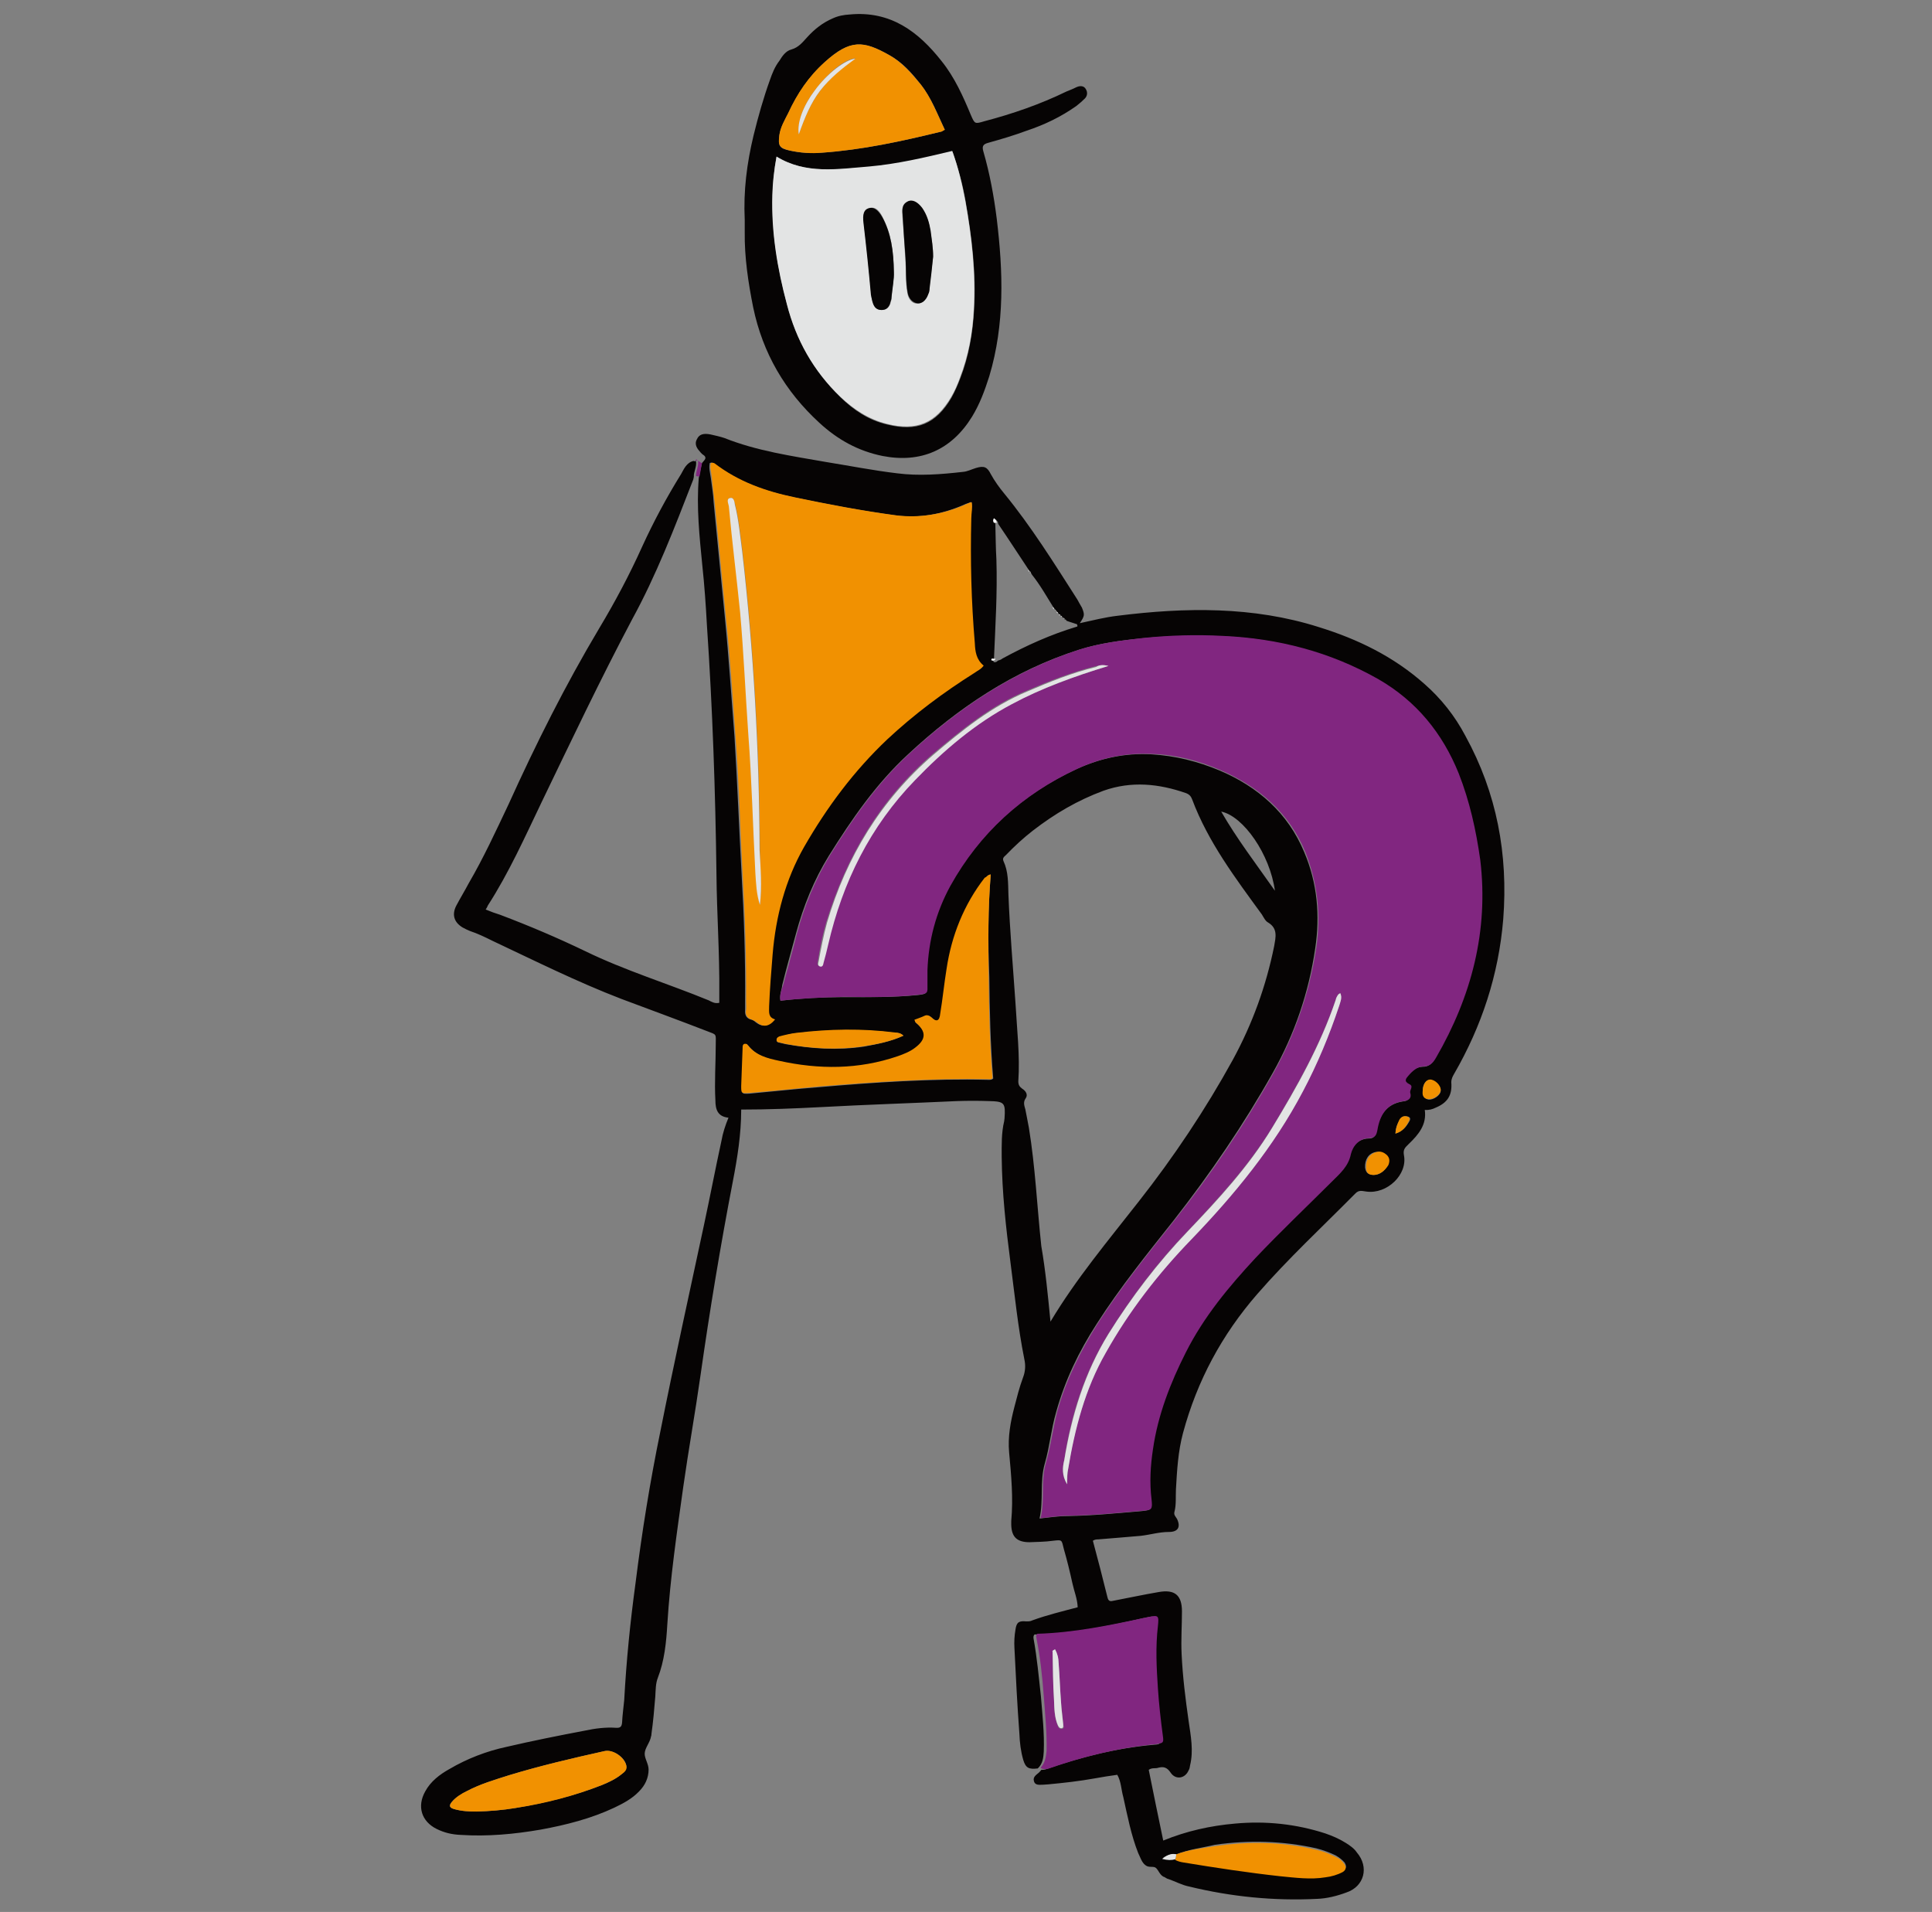 <?xml version="1.0" encoding="utf-8"?>
<!-- Generator: Adobe Illustrator 27.0.0, SVG Export Plug-In . SVG Version: 6.00 Build 0)  -->
<svg version="1.1" id="Layer_1" xmlns="http://www.w3.org/2000/svg" xmlns:xlink="http://www.w3.org/1999/xlink" x="0px" y="0px"
	 viewBox="0 0 546.6 540.9" style="enable-background:new 0 0 546.6 540.9;" xml:space="preserve">
<rect x="0" y="0" width="546.6" height="540.9" fill="#808080" stroke="none"/>
<style type="text/css">
	.st0{fill:#060404;}
	.st1{fill:#812680;}
	.st2{fill:#F19101;}
	.st3{fill:#E3E4E4;}
	.st4{fill:#FEFEFE;}
</style>
<g>
	<path class="st0" d="M198.6,131c0.6-0.8,1.8-1.5,0.1-2.5c-0.1-0.1-0.3-0.3-0.4-0.4c-1-1.1-2-2.3-1.1-3.9c0.6-1.3,1.8-1.7,3.8-1.3
		c1.3,0.3,2.7,0.6,3.9,1c9.3,3.7,19.1,5.1,28.8,6.8c6.8,1.1,13.4,2.4,20.1,3.2c6.2,0.8,12.4,0.3,18.6-0.4c1.3-0.1,2.4-0.7,3.7-1.1
		c2.3-0.7,3.2-0.3,4.2,1.7c1.1,2,2.4,3.8,3.8,5.5c7.7,9.4,14.1,19.7,20.7,30c0.4,0.7,0.8,1.5,1.3,2.3c0.8,2,0.8,2.3-0.6,4.4
		c3.7-0.8,7.2-1.7,10.7-2.1c19.1-2.4,38.3-2.7,56.9,3.2c11,3.4,21.1,8.3,29.8,16c4.8,4.2,8.7,9.1,11.7,14.8
		c8.9,16.2,12.1,33.5,10.7,51.8c-1.3,15.8-6.1,30.3-13.9,43.8c-0.4,0.7-0.8,1.4-0.8,2.4c0.3,3.7-1.1,5.8-4.5,7.2
		c-0.8,0.4-1.8,0.7-3,0.6c0.6,4.2-1.8,7-4.5,9.6c-1,1-1.7,1.5-1.4,3.2c1.1,5.5-4.8,11.1-10.6,10.3c-1.1-0.1-2.1-0.6-3.2,0.6
		c-9.3,9.4-19,18.4-27.7,28.4c-10,11.5-17,24.5-21,39.3c-1.4,5.2-1.7,10.6-2,15.9c-0.1,2.1,0.1,4.4-0.4,6.3c-0.3,1,0.3,1.4,0.7,2.1
		c1.1,2.3,0.3,3.7-2.3,3.7c-2.8,0-5.3,0.8-8,1.1c-3.9,0.3-7.9,0.7-12,1c-0.4,0-1,0-1.5,0.4c1.4,5.2,2.8,10.6,4.1,15.9
		c0.3,1.3,0.8,1.3,2,1c4.2-0.8,8.4-1.7,12.5-2.4c4.5-0.8,6.6,0.8,6.6,5.5c0,3.9-0.3,8-0.1,12c0.3,6.5,1.1,12.8,2,19.1
		c0.6,4.1,1.4,8.3,0.4,12.4c-0.1,0.4-0.1,1-0.4,1.4c-1,2.4-3.7,2.8-5.1,0.7c-1-1.5-2-1.8-3.5-1.4c-0.8,0.3-1.8-0.1-2.7,0.6
		c1.3,6.6,2.7,13.2,4.1,20c6.6-2.7,13.4-4.2,20.3-4.8c8.7-0.8,17.3,0.1,25.6,2.8c2,0.7,3.9,1.5,5.8,2.7c1.1,0.7,2.3,1.5,3.1,2.7
		c3.5,4.1,2.1,9.6-3,11.3c-2.7,1-5.5,1.7-8.3,1.8c-12.2,0.6-24.3-0.6-36.2-3.5c-2-0.4-3.8-1.4-5.8-2.1c-0.6-0.1-1-0.6-1.5-0.7
		c-1-0.6-1.3-1.7-2-2.4c-0.7-0.7-2,0-3-0.8c-1.1-0.8-1.5-2.3-2.1-3.5c-2-5.1-3-10.4-4.2-15.8c-0.6-2.1-0.6-4.4-1.7-6.3
		c-2.1,0.3-4.2,0.6-6.3,1c-4.4,0.8-8.9,1.3-13.2,1.7c-0.4,0-1,0.1-1.4,0.1c-1.1,0-2.4,0.3-2.7-1.1c-0.3-1.1,0.7-1.7,1.4-2.3
		c0.3-0.3,0.6-0.6,0.7-0.8c0.4,0,0.8,0,1.1-0.1c10-3.5,20.3-6.1,30.8-7c1.8-0.1,2-0.3,1.7-2.3c-0.6-4.4-1-8.9-1.4-13.4
		c-0.4-5.9-0.6-11.8,0-17.7c0.3-3.1,0.1-3.2-2.8-2.5c-0.1,0-0.4,0.1-0.6,0.1c-10.1,2.3-20.3,4.4-30.7,4.6c-0.4,0.4-0.3,0.8-0.3,1.1
		c1,5.5,1.5,11,2.1,16.5c0.4,5.1,1,10.3,0.8,15.5c-0.1,1.8-0.3,3.5-1.7,4.8c-2.5,0.3-3.4-0.1-4.1-2.4c-0.7-2.4-1-4.9-1.1-7.5
		c-0.6-8-1-16-1.4-24.2c-0.1-1.7,0-3.5,0.3-5.2c0.3-2.1,1-2.5,3.1-2.3c0.6,0,1.1,0,1.7-0.3c4.1-1.5,8.3-2.5,12.8-3.7
		c-0.1-2.4-1-4.5-1.5-6.8c-0.7-3.2-1.5-6.5-2.4-9.6c-0.7-2.8-0.4-2.7-3.2-2.4c-2.1,0.3-4.2,0.3-6.5,0.4c-3.5,0-5.1-1.4-5.2-4.9
		c0-0.4,0-0.8,0-1.1c0.6-6.5,0-12.9-0.6-19.4c-0.4-4.4,0.4-8.7,1.5-12.9c0.7-2.7,1.4-5.5,2.4-8.2c0.7-1.8,0.8-3.5,0.4-5.3
		c-1.8-9-2.7-18-3.9-27.2c-1.3-10-2.4-19.8-2.5-30c0-3.4-0.1-6.8,0.7-10.1c0-0.3,0.1-0.6,0.1-0.8c0.3-4.4,0-4.8-4.4-4.9
		c-3-0.1-6.1-0.1-9,0c-12.8,0.6-25.6,1-38.4,1.7c-7.6,0.4-15.1,0.7-22.7,0.7c0,7-1.1,13.8-2.4,20.5c-3.5,18.2-6.5,36.3-9.1,54.6
		c-1.5,10.6-3.4,21.1-4.9,31.7c-1.8,12.9-3.7,25.8-4.5,38.8c-0.3,5.1-0.8,10.3-2.7,15.2c-0.6,1.5-0.6,3.4-0.7,5.2
		c-0.3,3.7-0.6,7.2-1.1,10.7c0,0.1,0,0.4-0.1,0.6c-0.3,1.8-1.7,3.2-1.8,4.8c-0.1,1.4,1.1,3,1.1,4.6c0,2.4-1,4.5-2.7,6.2
		c-2,2.1-4.5,3.4-7,4.6c-6.6,3.1-13.7,4.9-20.8,6.2c-7.5,1.3-15.1,2-22.7,1.5c-2.4-0.1-4.6-0.6-6.8-1.7c-4.2-2.1-5.6-6.3-3.2-10.6
		c1.5-2.8,4.1-4.8,6.8-6.3c5.1-3,10.6-5.1,16.2-6.3c7.3-1.7,14.8-3.2,22.2-4.6c2.8-0.6,5.8-1,8.7-0.8c1.3,0.1,1.7-0.3,1.8-1.5
		c0.1-2.1,0.4-4.2,0.6-6.3c0.6-11.1,1.7-22.1,3.2-33.1c1.8-14.4,4.1-28.7,7-42.8c3.9-19.6,8.2-39.1,12.4-58.7
		c1.7-7.9,3.2-15.8,4.9-23.6c0.4-2.3,1.1-4.4,2-6.6c-3.1-0.3-3.7-2.4-3.7-4.9c-0.3-5.2,0.1-10.6,0.1-15.8c0-3.1,0.4-2.7-2.5-3.8
		c-8-3.1-16.2-6.1-24.2-9.1c-12.5-4.8-24.5-10.8-36.6-16.5c-2-1-4.1-2-6.2-2.7c-0.7-0.3-1.4-0.6-2.1-1c-2.5-1.5-3.1-3.7-1.8-6.2
		c1.1-2.1,2.4-4.2,3.5-6.3c4.2-7.2,7.7-14.8,11.3-22.4c7.7-17,16-33.6,25.6-49.7c4.5-7.5,8.6-15.2,12.2-23.2c3.2-7,6.9-13.9,11-20.5
		c0.8-1.4,1.5-3.2,3.5-3.7l0.3,0.1l0.3-0.1l0.1,0.1c0.3,1.5-0.7,3-0.6,4.4c-0.1,0.4-0.1,0.7-0.3,1.1c-5.2,13.4-10.3,26.7-17.2,39.3
		c-9,17-17.2,34.3-25.5,51.5c-4.8,10-9.3,20.1-15.3,29.4c-0.1,0.3-0.3,0.7-0.6,1.1c1.4,0.6,2.8,1.1,4.1,1.5
		c8.2,3.1,16.2,6.5,24.1,10.3c11.3,5.5,23.2,9.1,34.9,13.9c0.8,0.4,1.7,1,3,0.7c0-1,0-1.8,0-2.8c0.1-11.3-0.7-22.4-0.8-33.5
		c-0.3-23.5-1.1-47-2.7-70.5c-0.3-5.6-0.7-11.3-1.3-16.9c-0.8-8.2-1.7-16.5-1-24.8C198,133.7,198.3,132.3,198.6,131z M300.5,174.6
		c0-0.3-0.1-0.4-0.4-0.4v-0.1h-0.1c0-0.3-0.1-0.3-0.4-0.3v-0.1h-0.1c0-0.3-0.1-0.3-0.3-0.4v-0.1h-0.1c0-0.3-0.1-0.4-0.4-0.4v-0.1
		h-0.1c0-0.3-0.1-0.4-0.4-0.6c-2-3.2-3.9-6.6-6.3-9.6v-0.1l-0.1-0.1l-0.1-0.1c0-0.3-0.1-0.6-0.4-0.6c-3-4.5-5.9-9-8.9-13.4
		c0-0.6-0.4-1-0.8-1.3c-0.3,0.4-0.1,0.8,0,1.3c0.1,3.4,0.1,6.8,0.3,10.1c0.3,9.4-0.3,18.9-0.7,28.3c-0.1,0.1-0.3,0.6,0,0.7
		c0.4,0.1,0.8,0,1.1-0.4c0.4-0.1,1-0.3,1.3-0.6c6.8-3.7,13.7-6.8,21-9c0.3-0.1,0.3-0.1,0.1-0.7c-0.8-0.3-2-0.6-3-1
		c0-0.3-0.3-0.4-0.6-0.4v-0.1L300.5,174.6z M332.8,524.6c-1.3-0.1-2.5,0.1-3.9,1.1c1.5,0.4,2.7,0.4,3.7,0.1c0.7,0.4,1.4,0.6,2.3,0.7
		c9.1,1.7,18.2,3.1,27.4,3.9c4.2,0.4,8.4,1,12.8,0.3c1.7-0.3,3.4-0.7,4.9-1.5c1-0.6,1-1.3,0.4-2.3c-0.7-0.8-1.5-1.4-2.5-2
		c-1.7-0.8-3.5-1.5-5.5-2c-9.4-2.1-19-2.4-28.7-1C340,522.8,336.3,523.2,332.8,524.6z M220.8,283.1c6.1-0.7,11.8-1,17.7-1
		c7,0,14.2,0.1,21.2-0.6c2.8-0.3,2.5-0.6,2.4-2.8c0-1.4,0-2.7,0-4.1c0.3-8.4,2.4-16.6,6.5-23.9c8.3-14.9,20.4-25.9,35.9-33.1
		c6.8-3.1,13.8-4.6,21.2-4.2c6.8,0.4,13.2,2,19.4,4.6c10.8,4.6,19.3,12,23.9,23.1c3.7,8.7,4.5,17.9,3.1,27.2
		c-1.8,12.4-5.8,24.2-12,35.2c-8.2,14.6-17.6,28.4-28,41.7c-7.6,9.6-15.2,19-21.8,29.3c-5.1,7.9-9,16-11.5,25
		c-1.4,4.8-1.8,9.7-3.2,14.5c-1.5,5.2-0.3,10.4-1.5,15.6c2.8-0.3,5.3-0.7,7.9-0.7c7-0.1,13.9-0.8,21-1.4c2.7-0.3,3-0.4,2.5-3.2
		c-0.6-4.8-0.3-9.6,0.4-14.2c1.4-9.7,4.9-18.7,9.3-27.4c4.9-10,12.1-18.6,19.7-26.7c7-7.5,14.5-14.5,21.7-21.7
		c2.3-2.3,4.6-4.2,5.3-7.7c0.6-2.4,2.4-4.4,5.2-4.5c1.7,0,2-0.7,2.3-2.3c0.8-4.2,2.8-7.5,7.5-8.2c1.4-0.1,2.1-0.8,1.8-2.3
		c-0.3-0.8,1.1-2-0.3-2.5c-1.5-0.7-1-1.4-0.3-2.3c1.1-1.4,2.5-2.7,4.4-2.7c1.8,0,2.7-1,3.5-2.5c10-17.3,14.9-35.7,12.5-55.9
		c-1-8.4-2.8-16.6-6.1-24.5c-4.6-11.5-12-20.5-22.8-26.7c-13.7-7.7-28.3-11.5-43.9-12.2c-7.6-0.3-15.2-0.1-22.7,0.6
		c-6.1,0.6-12,1.4-17.7,3.2c-18.6,5.9-34.3,16.5-48.4,29.6c-9,8.3-15.9,18.3-22.4,28.7c-4.2,6.8-7.2,14.2-9.3,22
		c-1.3,4.9-2.7,9.7-3.9,14.6C221.2,280,220.5,281.3,220.8,283.1z M297.2,373.9c7.3-12.2,16.3-22.9,24.9-33.9
		c10-12.7,19-26.2,26.7-40.2c5.5-10.1,9.4-20.8,11.7-32.2c0.4-2.4,1.1-4.9-1.7-6.6c-0.8-0.4-1.3-1.5-1.8-2.3
		c-7.5-10.3-15.2-20.5-19.7-32.5c-0.3-0.8-0.7-1.4-1.7-1.8c-7.7-2.7-15.5-3.5-23.4-0.7c-7.3,2.7-13.8,6.5-20,11.3
		c-2.7,2.1-5.2,4.4-7.6,6.9c-0.4,0.4-1.1,0.8-0.7,1.7c1.4,3,1.3,6.2,1.4,9.4c0.4,10.3,1.3,20.5,2,30.8c0.4,7.3,1.3,14.8,0.8,22.1
		c0,1,0.3,1.5,1.1,2.1c1,0.6,1.7,1.7,1,2.7c-0.8,1.1-0.4,2.1-0.1,3.2c0.3,1.7,0.7,3.4,1,5.2c1.8,11,2.3,22.2,3.5,33.4
		C295.8,359.4,296.5,366.7,297.2,373.9z M274.9,142.1c-0.1,0-0.3-0.1-0.4,0c-0.6,0.3-1.3,0.4-1.8,0.7c-6.2,2.7-12.7,3.9-19.4,3
		c-9.6-1.3-19.1-3.1-28.7-5.1c-8.2-1.7-15.9-4.4-22.7-9.6c-0.3-0.3-0.7-0.3-1.1-0.1c-0.3,1.4,0.1,2.8,0.3,4.2
		c0.3,2.3,0.7,4.6,0.8,6.9c1.1,11,2.1,21.8,3.2,32.8c1.1,11.1,1.8,22.2,2.7,33.5c0.8,12.9,1.3,25.9,2,38.7c0.7,12.1,1.1,24.1,1,36.2
		c0,0.8,0,1.5,0,2.4c-0.1,1.4,0.3,2.3,1.5,2.7c0.6,0.1,1.1,0.4,1.5,0.8c1.8,1.4,3.5,1.3,5.2-0.8c-2-0.6-1.7-2.1-1.7-3.7
		c0.1-4.9,0.6-9.9,1-14.8c1-10.7,3.5-20.8,8.9-30.3c6.5-11.1,13.9-21.5,23.5-30.4c7.6-7.2,15.9-13.4,24.8-18.9c0.8-0.6,2-0.8,2.5-2
		c-2-1.7-2.3-4.1-2.5-6.3c-1-11.7-1.1-23.5-1-35.3C274.7,145.2,275.1,143.7,274.9,142.1z M280.3,247.4c-1,0.1-1.1,0.7-1.5,1.1
		c-5.9,7.6-9.3,16.3-10.8,25.8c-0.7,4.2-1.1,8.4-1.8,12.7c-0.3,2.1-1.1,2.4-2.5,1c-0.7-0.7-1.1-0.8-2-0.4c-1,0.4-2,0.7-2.8,1.1
		c0.1,0.3,0.1,0.6,0.3,0.7c3.1,2.5,3.1,4.8-0.1,7.2c-1.5,1.1-3.2,1.8-4.9,2.4c-11.1,3.9-22.4,3.9-33.6,1.3c-3.2-0.7-6.6-1.5-8.9-4.5
		c-0.1-0.1-0.6-0.3-0.8-0.3c-0.7,0.1-0.6,0.7-0.6,1.1c-0.1,3.7-0.3,7.2-0.4,10.8c0,2.1,0,2.1,2.1,2c6.5-0.6,12.9-1.3,19.4-1.8
		c16-1.4,32.2-2.5,48.3-2.1c0.4,0,1,0,1.3-0.4c-0.8-9.6-1-19.1-1.1-28.8C279.5,266.7,279.5,257.1,280.3,247.4z M134.8,512.5
		c3.7-0.1,7.3-0.4,11-1c8.3-1.4,16.6-3.4,24.5-6.5c2-0.8,3.9-1.7,5.6-3.1c0.7-0.6,1.4-1.3,1.3-2.4c-0.4-2.4-3.8-4.6-6.2-4.1
		c-9,2-18,4.1-26.9,6.8c-4.1,1.3-8.2,2.5-12,4.5c-1.5,0.8-3.1,1.7-4.2,3c-1,1.1-0.8,1.7,0.6,2.1
		C130.6,512.4,132.7,512.5,134.8,512.5z M255.6,293c-0.7-0.7-1.5-0.8-2.3-0.8c-9.3-1.1-18.6-1-27.9,0.1c-1.7,0.1-3.2,0.7-4.8,1
		c-0.4,0.1-0.8,0.4-0.8,1c0,0.6,0.4,0.6,0.8,0.7c0.6,0.1,1.1,0.3,1.7,0.4c7.3,1.3,14.6,1.8,22.1,0.7
		C248.1,295.4,251.9,294.7,255.6,293z M360.7,252c-1.4-10.3-8.9-21.1-15.2-22.4C350,237.4,355.3,244.3,360.7,252z M388.6,332.4
		c1.7,0,3.2-1.1,3.9-2.8c0.4-1,0.4-1.8-0.3-2.7c-0.7-0.8-1.7-1.1-3-1c-2,0.4-3.1,2.1-3,4.4C386.4,331.7,387,332.3,388.6,332.4z
		 M402.5,308.8c0,1.3,0.6,2.1,1.7,2.3c1.4,0.1,3.4-1.3,3.4-2.5c0.1-1.3-1.7-3-3-3C403.3,305.4,402.5,306.9,402.5,308.8z
		 M394.8,320.7c2.1-0.7,3.1-2,3.9-3.4c0.6-1,0.1-1.4-0.8-1.5c-0.8-0.1-1.5,0.3-1.8,1C395.3,317.9,394.9,319,394.8,320.7z"/>
	<path class="st0" d="M210.7,62.2c-0.4-8.2,0.6-16,2.5-23.9c1.3-5.3,2.8-10.6,4.6-15.6c0.7-2,1.4-3.8,2.7-5.5
		c0.8-1.3,1.8-2.8,3.4-3.2c2.1-0.6,3.2-2.1,4.5-3.5c2.1-2.3,4.4-4.1,7.2-5.3c1.5-0.7,3.1-1,4.8-1.1c11.5-1.1,19.4,4.8,26,13.2
		c3.7,4.6,6.1,10,8.3,15.3c1.1,2.5,1.1,2.5,3.8,1.7c8-2.1,15.8-4.8,23.2-8.4c1-0.4,2-0.8,3-1.3c1-0.4,2-0.3,2.5,0.6
		c0.6,1,0.4,2-0.3,2.7c-0.7,0.7-1.5,1.4-2.4,2.1c-4.4,3.1-9,5.3-14.1,7c-3.5,1.3-7.2,2.4-10.8,3.4c-1.5,0.4-1.8,1-1.4,2.4
		c1.8,6.2,3,12.7,3.8,19.1c1.8,14.9,2.3,29.8-2.1,44.5c-1.3,4.1-2.7,7.9-4.9,11.5c-5.8,9.4-14.5,13.2-25.3,11.1
		c-6.9-1.4-12.7-4.6-17.9-9.4c-9.7-8.9-16-19.7-18.7-32.6c-1.4-7-2.5-14.2-2.4-21.4C210.7,64.4,210.7,63.3,210.7,62.2z M219.7,44.3
		c-0.7,3.8-1.1,7.5-1.1,11.1c-0.3,10.4,1.4,20.7,4.1,30.8s7.6,18.9,15.1,26.2c3.8,3.7,8,6.5,13.2,7.7c8.4,2.1,13.8-0.1,18.2-7.6
		c1-1.8,1.8-3.7,2.5-5.5c2.4-6.2,3.5-12.7,3.9-19.3c0.6-10.3-0.6-20.5-2.4-30.7c-0.8-4.8-2.1-9.4-3.7-14.1
		c-7.9,1.8-15.6,3.7-23.5,4.4C237,47.8,228,49.4,219.7,44.3z M267.3,36.7c-2.1-4.5-3.8-9-6.8-12.8c-2.5-3.2-5.2-6.3-8.9-8.3
		c-7.3-4.1-11-4.6-18.3,2c-4.5,4.1-7.7,8.9-10.3,14.4c-1,2-2.1,3.9-2.5,6.2c-0.4,3-0.1,3.8,3,4.4c3,0.7,5.9,0.8,9,0.6
		c11.4-0.8,22.5-3.2,33.5-5.9C266.3,37.3,266.7,37,267.3,36.7z"/>
	<path class="st1" d="M294.4,500.1c1.3-1.4,1.5-3,1.7-4.8c0.1-5.2-0.4-10.3-0.8-15.5c-0.4-5.5-1-11-2.1-16.5
		c-0.1-0.4-0.1-0.8,0.3-1.1c10.3-0.3,20.5-2.4,30.7-4.6c0.1,0,0.4-0.1,0.6-0.1c3-0.7,3.1-0.4,2.8,2.5c-0.7,5.9-0.4,11.8,0,17.7
		c0.3,4.5,0.8,8.9,1.4,13.4c0.3,2,0,2-1.7,2.3c-10.6,1-20.8,3.5-30.8,7c-0.4,0.1-0.7,0.1-1.1,0.1
		C294.8,500.4,294.6,500.3,294.4,500.1z M298.5,466.6c-0.7,0.3-0.7,0.6-0.7,0.8c0.1,4.5,0.1,9.1,0.4,13.7c0.1,2.4,0.1,4.9,1.1,7.2
		c0.1,0.4,0.4,0.8,1.1,0.8c0.7-0.1,0.6-0.7,0.4-1.1c-0.1-2-0.4-4.1-0.6-6.1c-0.3-3.8-0.4-7.6-0.7-11.3
		C299.3,469.2,299.2,467.9,298.5,466.6z"/>
	<path class="st1" d="M198.6,131c-0.3,1.3-0.4,2.5-0.7,3.8c-0.3,0-0.7-0.1-1-0.1c0-1.5,0.8-2.8,0.6-4.4
		C197.9,130.6,198.2,130.9,198.6,131z"/>
	<path class="st1" d="M197.3,130.3H197l-0.3-0.1C197,129.9,197.2,129.9,197.3,130.3z"/>
	<path class="st1" d="M220.8,283.1c-0.3-1.8,0.4-3.1,0.8-4.5c1.3-4.9,2.7-9.7,3.9-14.6c2.1-7.7,5.1-15.1,9.3-22
		c6.5-10.4,13.4-20.4,22.4-28.7c14.1-13.1,29.8-23.6,48.4-29.6c5.8-1.8,11.8-2.5,17.7-3.2c7.6-0.8,15.2-1,22.7-0.6
		c15.6,0.7,30.3,4.5,43.9,12.2c10.8,6.2,18.2,15.3,22.8,26.7c3.1,7.9,4.9,16,6.1,24.5c2.4,20.1-2.5,38.6-12.5,55.9
		c-0.8,1.4-1.7,2.5-3.5,2.5c-1.8,0-3.2,1.3-4.4,2.7c-0.6,0.7-1.3,1.5,0.3,2.3c1.4,0.6,0,1.7,0.3,2.5c0.4,1.4-0.3,2.1-1.8,2.3
		c-4.8,0.6-6.8,3.9-7.5,8.2c-0.3,1.5-0.6,2.1-2.3,2.3c-2.8,0-4.6,2.1-5.2,4.5c-0.7,3.5-3.1,5.5-5.3,7.7
		c-7.2,7.2-14.6,14.2-21.7,21.7c-7.6,8.2-14.6,16.6-19.7,26.7c-4.4,8.7-7.9,17.7-9.3,27.4c-0.7,4.6-1,9.4-0.4,14.2
		c0.3,2.8,0.1,3-2.5,3.2c-7,0.6-13.9,1.3-21,1.4c-2.5,0-5.1,0.4-7.9,0.7c1.3-5.2,0-10.4,1.5-15.6c1.4-4.8,2-9.7,3.2-14.5
		c2.5-9,6.6-17.2,11.5-25c6.6-10.3,14.2-19.7,21.8-29.3c10.4-13.1,19.8-27,28-41.7c6.1-11,10.1-22.7,12-35.2
		c1.4-9.3,0.4-18.4-3.1-27.2c-4.6-11.1-13.1-18.4-23.9-23.1c-6.2-2.7-12.7-4.4-19.4-4.6c-7.5-0.4-14.5,1.1-21.2,4.2
		c-15.5,7.2-27.6,18.2-35.9,33.1c-4.1,7.5-6.2,15.5-6.5,23.9c0,1.4,0,2.7,0,4.1c0,2.1,0.3,2.5-2.4,2.8c-7,0.8-14.2,0.7-21.2,0.6
		C232.6,282.2,226.9,282.4,220.8,283.1z M301.9,419.9c0.1-1.8,0.1-3.1,0.3-4.4c1.8-11.5,4.9-22.7,10.6-32.8
		c6.6-11.8,14.9-22.5,24.3-32.2c12.2-12.5,23.2-26.2,31.5-41.8c4.1-7.9,7.6-16,10.3-24.3c0.4-1.1,0.8-2.3,0.3-3.5
		c-0.3,0.3-0.6,0.3-0.6,0.4c-0.3,0.6-0.6,1-0.7,1.5c-4.4,12.9-11,24.6-18,36.2c-6.6,10.8-15.2,20.1-23.9,29.3
		c-8.6,8.9-15.9,18.6-22.4,29c-6.8,11-10.6,23.1-12.5,35.7C300.6,415.1,300.3,417.4,301.9,419.9z M313.6,188.4
		c-1.5-0.4-2.7-0.1-3.7,0.1c-6.8,1.7-13.1,4.2-19.4,6.9c-10.1,4.2-18.4,11-26.7,18c-14.8,12.8-24.3,28.8-30,47.4
		c-1.1,3.7-1.8,7.3-2.4,11.1c-0.1,0.4-0.3,1.1,0.3,1.3c0.8,0.3,1-0.4,1.1-1c0.4-1.7,0.8-3.4,1.3-5.1c4.1-17.7,12-33.5,24.6-46.6
		c8.2-8.4,17-15.9,27.4-21.5C294.8,194.8,303.7,191.4,313.6,188.4z"/>
	<path class="st2" d="M274.9,142.1c0.3,1.5-0.1,3.1-0.1,4.6c-0.3,11.8,0,23.5,1,35.3c0.1,2.3,0.4,4.6,2.5,6.3c-0.7,1-1.7,1.4-2.5,2
		c-8.9,5.6-17.2,11.8-24.8,18.9c-9.4,8.9-17,19.1-23.5,30.4c-5.3,9.3-8,19.6-8.9,30.3c-0.4,4.9-0.8,9.9-1,14.8
		c0,1.7-0.3,3.1,1.7,3.7c-1.7,2.1-3.4,2.3-5.2,0.8c-0.4-0.3-1-0.6-1.5-0.8c-1.3-0.4-1.8-1.4-1.5-2.7c0.1-0.7,0-1.5,0-2.4
		c0.1-12.1-0.3-24.1-1-36.2c-0.7-12.9-1-25.9-2-38.7c-0.8-11.1-1.5-22.2-2.7-33.5c-1.1-11-2.1-21.8-3.2-32.8
		c-0.3-2.3-0.6-4.6-0.8-6.9c-0.1-1.4-0.6-2.8-0.3-4.2c0.4-0.1,0.8-0.1,1.1,0.1c6.8,5.2,14.5,7.9,22.7,9.6c9.6,2,19,3.8,28.7,5.1
		c6.6,0.8,13.2-0.3,19.4-3c0.6-0.3,1.3-0.6,1.8-0.7C274.6,142.1,274.7,142.1,274.9,142.1z M215,256c0.6-5.2,0-10.3,0-15.5
		c-0.1-28.1-1.7-56.3-4.9-84.3c-0.6-4.5-1-9.1-2.1-13.5c-0.3-0.8-0.4-2.1-1.4-1.8c-1.3,0.3-0.4,1.5-0.3,2.3
		c1.1,10,2.4,20.1,3.2,30.1c1,11.4,1.5,22.9,2.3,34.3c1,13.1,1.3,26.2,2,39.3C214.1,249.9,214.1,253,215,256z"/>
	<path class="st2" d="M280.3,247.4c-0.8,9.6-0.7,19.1-0.6,28.7c0.1,9.6,0.3,19.3,1.1,28.8c-0.3,0.6-0.8,0.4-1.3,0.4
		c-16.2-0.3-32.2,0.8-48.3,2.1c-6.5,0.6-12.9,1.3-19.4,1.8c-2.1,0.1-2.1,0.1-2.1-2c0.1-3.7,0.3-7.2,0.4-10.8c0-0.4,0-1,0.6-1.1
		c0.3,0,0.7,0,0.8,0.3c2.3,3,5.6,3.8,8.9,4.5c11.3,2.5,22.5,2.5,33.6-1.3c1.7-0.6,3.5-1.3,4.9-2.4c3.2-2.4,3.2-4.6,0.1-7.2
		c-0.1-0.1-0.1-0.3-0.3-0.7c1-0.4,2-0.7,2.8-1.1c0.8-0.4,1.3-0.1,2,0.4c1.4,1.4,2.3,1.1,2.5-1c0.7-4.2,1.1-8.4,1.8-12.7
		c1.4-9.4,4.9-18.2,10.8-25.8C279.1,248.2,279.4,247.5,280.3,247.4z"/>
	<path class="st2" d="M134.8,512.5c-2.1,0-4.2-0.1-6.3-0.7c-1.4-0.4-1.5-1-0.6-2.1c1.1-1.3,2.7-2.3,4.2-3c3.8-2,7.9-3.2,12-4.5
		c8.9-2.7,17.9-4.8,26.9-6.8c2.4-0.6,5.6,1.7,6.2,4.1c0.3,1.1-0.4,1.8-1.3,2.4c-1.7,1.4-3.7,2.3-5.6,3.1c-7.9,3.1-16,5.2-24.5,6.5
		C142.3,512.1,138.5,512.4,134.8,512.5z"/>
	<path class="st2" d="M332.8,524.6c3.5-1.3,7.2-1.7,10.8-2.3c9.6-1.4,19.1-1.3,28.7,1c2,0.4,3.7,1.1,5.5,2c1,0.4,1.8,1,2.5,2
		c0.6,0.8,0.6,1.7-0.4,2.3c-1.5,0.8-3.2,1.3-4.9,1.5c-4.2,0.7-8.6,0.1-12.8-0.3c-9.1-1-18.3-2.4-27.4-3.9c-0.7-0.1-1.5-0.3-2.3-0.7
		C332.7,525.5,332.8,525,332.8,524.6z"/>
	<path class="st2" d="M255.6,293c-3.7,1.7-7.5,2.4-11.3,3c-7.3,1.1-14.8,0.7-22.1-0.7c-0.6-0.1-1.1-0.3-1.7-0.4
		c-0.4-0.1-0.8-0.1-0.8-0.7s0.4-0.8,0.8-1c1.5-0.4,3.2-0.8,4.8-1c9.3-1.1,18.6-1.3,27.9-0.1C254,292.1,254.9,292.3,255.6,293z"/>
	<path class="st2" d="M388.6,332.4c-1.5,0-2.1-0.7-2.1-2.1c-0.1-2.3,1-3.9,3-4.4c1.1-0.3,2.1,0.1,3,1c0.7,0.8,0.7,1.7,0.3,2.7
		C391.8,331.3,390.2,332.4,388.6,332.4z"/>
	<path class="st2" d="M402.5,308.8c0-2,1-3.4,2.1-3.4c1.4,0,3.1,1.7,3,3c-0.1,1.3-2,2.7-3.4,2.5C403.1,311,402.3,310.2,402.5,308.8z
		"/>
	<path class="st2" d="M394.8,320.7c0.1-1.7,0.6-2.8,1.1-3.9c0.4-0.7,1-1.1,1.8-1c1,0.1,1.4,0.7,0.8,1.5
		C397.8,318.7,396.9,320.1,394.8,320.7z"/>
	<path class="st3" d="M332.8,524.6c-0.1,0.4-0.1,0.8-0.3,1.4c-1.1,0.3-2.1,0.3-3.7-0.1C330.4,524.6,331.6,524.3,332.8,524.6z"/>
	<path class="st4" d="M282,147.9c-0.3,0-0.6,0-0.8,0c-0.3-0.4-0.3-0.8,0-1.3C281.6,146.9,281.9,147.2,282,147.9z"/>
	<path class="st4" d="M280.6,186.3c0.4,0,0.7,0.1,1.1,0.1c-0.3,0.4-0.7,0.7-1.1,0.4C280.3,186.9,280.5,186.5,280.6,186.3z"/>
	<path class="st4" d="M291.2,161.8c-0.1-0.1-0.3-0.4-0.4-0.6C291,161.3,291.3,161.6,291.2,161.8z"/>
	<path class="st4" d="M291.5,162.3c-0.1-0.1-0.1-0.1-0.1-0.3l0.1,0.1V162.3z"/>
	<path class="st4" d="M298.2,172.4c-0.1-0.1-0.3-0.3-0.4-0.6C298.1,171.8,298.2,172.1,298.2,172.4z"/>
	<path class="st4" d="M298.8,172.9c-0.1-0.1-0.3-0.3-0.4-0.4C298.6,172.5,298.8,172.7,298.8,172.9z"/>
	<path class="st4" d="M299.3,173.5c-0.1-0.1-0.3-0.1-0.4-0.4C299.2,173.2,299.3,173.2,299.3,173.5z"/>
	<path class="st4" d="M299.9,174.1c-0.1-0.1-0.3-0.1-0.4-0.3C299.8,173.8,299.9,173.9,299.9,174.1z"/>
	<path class="st4" d="M301.2,175.2c-0.1-0.1-0.3-0.3-0.6-0.4C301,174.8,301.2,174.9,301.2,175.2z"/>
	<path class="st4" d="M300.5,174.6c-0.1-0.1-0.3-0.1-0.4-0.4C300.3,174.4,300.5,174.4,300.5,174.6z"/>
	<path class="st3" d="M219.7,44.3c8.3,5.1,17.3,3.5,26.2,2.8c7.9-0.7,15.6-2.5,23.5-4.4c1.7,4.6,2.8,9.4,3.7,14.1
		c1.8,10.1,3,20.4,2.4,30.7c-0.3,6.6-1.5,13.1-3.9,19.3c-0.7,2-1.5,3.8-2.5,5.5c-4.4,7.5-9.9,9.7-18.2,7.6
		c-5.2-1.3-9.4-4.1-13.2-7.7c-7.6-7.3-12.5-16-15.1-26.2c-2.7-10.1-4.4-20.3-4.1-30.8C218.6,51.8,219,48.1,219.7,44.3z M264,72.6
		c0-2.4-0.4-4.8-0.8-7.2c-0.3-2.3-1-4.5-2.4-6.5c-1.3-1.8-3-2.5-4.1-1.8c-1.7,0.8-1.5,2.5-1.4,4.1c0.3,3.9,0.6,7.9,0.8,11.8
		c0.3,3.2,0,6.6,0.6,9.9c0.3,1.8,1.4,3,2.7,3c1.3,0.1,2.5-1,3.1-2.5c0.1-0.6,0.3-1.1,0.4-1.7C263.3,78.5,263.6,75.6,264,72.6z
		 M252.9,77c-0.1-6.1-0.8-11-3.2-15.6c-1.1-2.3-2.4-3-3.8-2.5c-1.4,0.4-1.8,1.7-1.5,4.2c0.8,6.8,1.5,13.5,2.1,20.3
		c0,0.8,0.3,1.7,0.6,2.5c0.4,1.1,1.1,1.8,2.4,1.8c1.3,0,2-0.7,2.4-1.8c0.1-0.6,0.4-1.1,0.4-1.7C252.3,81.5,253,78.8,252.9,77z"/>
	<path class="st2" d="M267.3,36.7c-0.6,0.3-0.8,0.6-1.3,0.6c-11.1,2.7-22.1,5.1-33.5,5.9c-3,0.3-6.1,0-9-0.6c-3-0.7-3.4-1.4-3-4.4
		c0.3-2.3,1.5-4.2,2.5-6.2c2.5-5.5,5.8-10.4,10.3-14.4c7.3-6.6,11-6.1,18.3-2c3.7,2.1,6.3,5.2,8.9,8.3
		C263.5,27.7,265.1,32.2,267.3,36.7z M226,38c1.7-4.8,3.4-8.9,6.1-12.4c2.8-3.7,6.3-6.5,10-9.1c-3,0.1-8,4.2-11.5,9
		C227.3,29.7,225.5,34.6,226,38z"/>
	<path class="st3" d="M298.5,466.6c0.7,1.3,1,2.5,1,3.8c0.3,3.8,0.4,7.6,0.7,11.3c0.1,2,0.4,4.1,0.6,6.1c0,0.4,0.1,1-0.4,1.1
		c-0.6,0.1-0.8-0.3-1.1-0.8c-1-2.3-1-4.8-1.1-7.2c-0.3-4.5-0.3-9.1-0.4-13.7C297.6,467.2,297.8,466.9,298.5,466.6z"/>
	<path class="st3" d="M301.9,419.9c-1.5-2.5-1.3-4.8-0.8-6.8c2.1-12.7,5.8-24.8,12.5-35.7c6.5-10.4,13.9-20.1,22.4-29
		c8.7-9.1,17.3-18.4,23.9-29.3c7-11.5,13.7-23.4,18-36.2c0.1-0.6,0.4-1.1,0.7-1.5c0.1-0.1,0.3-0.3,0.6-0.4c0.6,1.3,0,2.4-0.3,3.5
		c-2.8,8.4-6.2,16.6-10.3,24.3c-8.2,15.6-19.3,29.1-31.5,41.8c-9.4,9.7-17.7,20.4-24.3,32.2c-5.8,10.1-8.7,21.4-10.6,32.8
		C301.9,416.8,301.9,418.1,301.9,419.9z"/>
	<path class="st3" d="M313.6,188.4c-9.9,3-18.9,6.3-27.3,10.8c-10.4,5.5-19.3,13.1-27.4,21.5c-12.7,13.1-20.5,28.8-24.6,46.6
		c-0.4,1.7-0.8,3.4-1.3,5.1c-0.1,0.6-0.3,1.3-1.1,1c-0.6-0.3-0.4-0.8-0.3-1.3c0.7-3.8,1.4-7.5,2.4-11.1c5.5-18.6,15.2-34.6,30-47.4
		c8.2-7,16.6-13.8,26.7-18c6.3-2.7,12.7-5.3,19.4-6.9C311,188.1,312,188,313.6,188.4z"/>
	<path class="st3" d="M215,256c-1-3-1.1-6.1-1.3-9.1c-0.7-13.1-1-26.2-2-39.3c-0.8-11.4-1.3-22.9-2.3-34.3c-1-10-2.3-20.1-3.2-30.1
		c-0.1-0.7-0.8-2,0.3-2.3s1.3,1,1.4,1.8c1.1,4.4,1.5,9,2.1,13.5c3.2,28,4.8,56.1,4.9,84.3C215.2,245.7,215.6,250.8,215,256z"/>
	<path class="st0" d="M264,72.6c-0.3,3-0.6,5.9-1,9c0,0.6-0.1,1.1-0.4,1.7c-0.6,1.7-1.8,2.7-3.1,2.5s-2.4-1.3-2.7-3
		c-0.6-3.2-0.4-6.6-0.6-9.9c-0.3-3.9-0.6-7.9-0.8-11.8c-0.1-1.5-0.4-3.2,1.4-4.1c1.3-0.7,2.8,0.1,4.1,1.8c1.4,2,2,4.2,2.4,6.5
		C263.6,67.7,264,70.1,264,72.6z"/>
	<path class="st0" d="M252.9,77c0.1,1.8-0.4,4.5-0.7,7.2c0,0.6-0.3,1.1-0.4,1.7c-0.4,1.1-1.1,1.8-2.4,1.8s-2-0.7-2.4-1.8
		c-0.3-0.8-0.4-1.7-0.6-2.5c-0.6-6.8-1.3-13.5-2.1-20.3c-0.3-2.5,0.1-3.8,1.5-4.2c1.3-0.4,2.5,0.3,3.8,2.5
		C252.1,66,252.8,70.9,252.9,77z"/>
	<path class="st3" d="M226,38c-0.6-3.4,1.4-8.3,4.5-12.4c3.5-4.8,8.6-8.7,11.5-9c-3.7,2.7-7.2,5.5-10,9.1
		C229.4,29.1,227.7,33.2,226,38z"/>
</g>
</svg>
